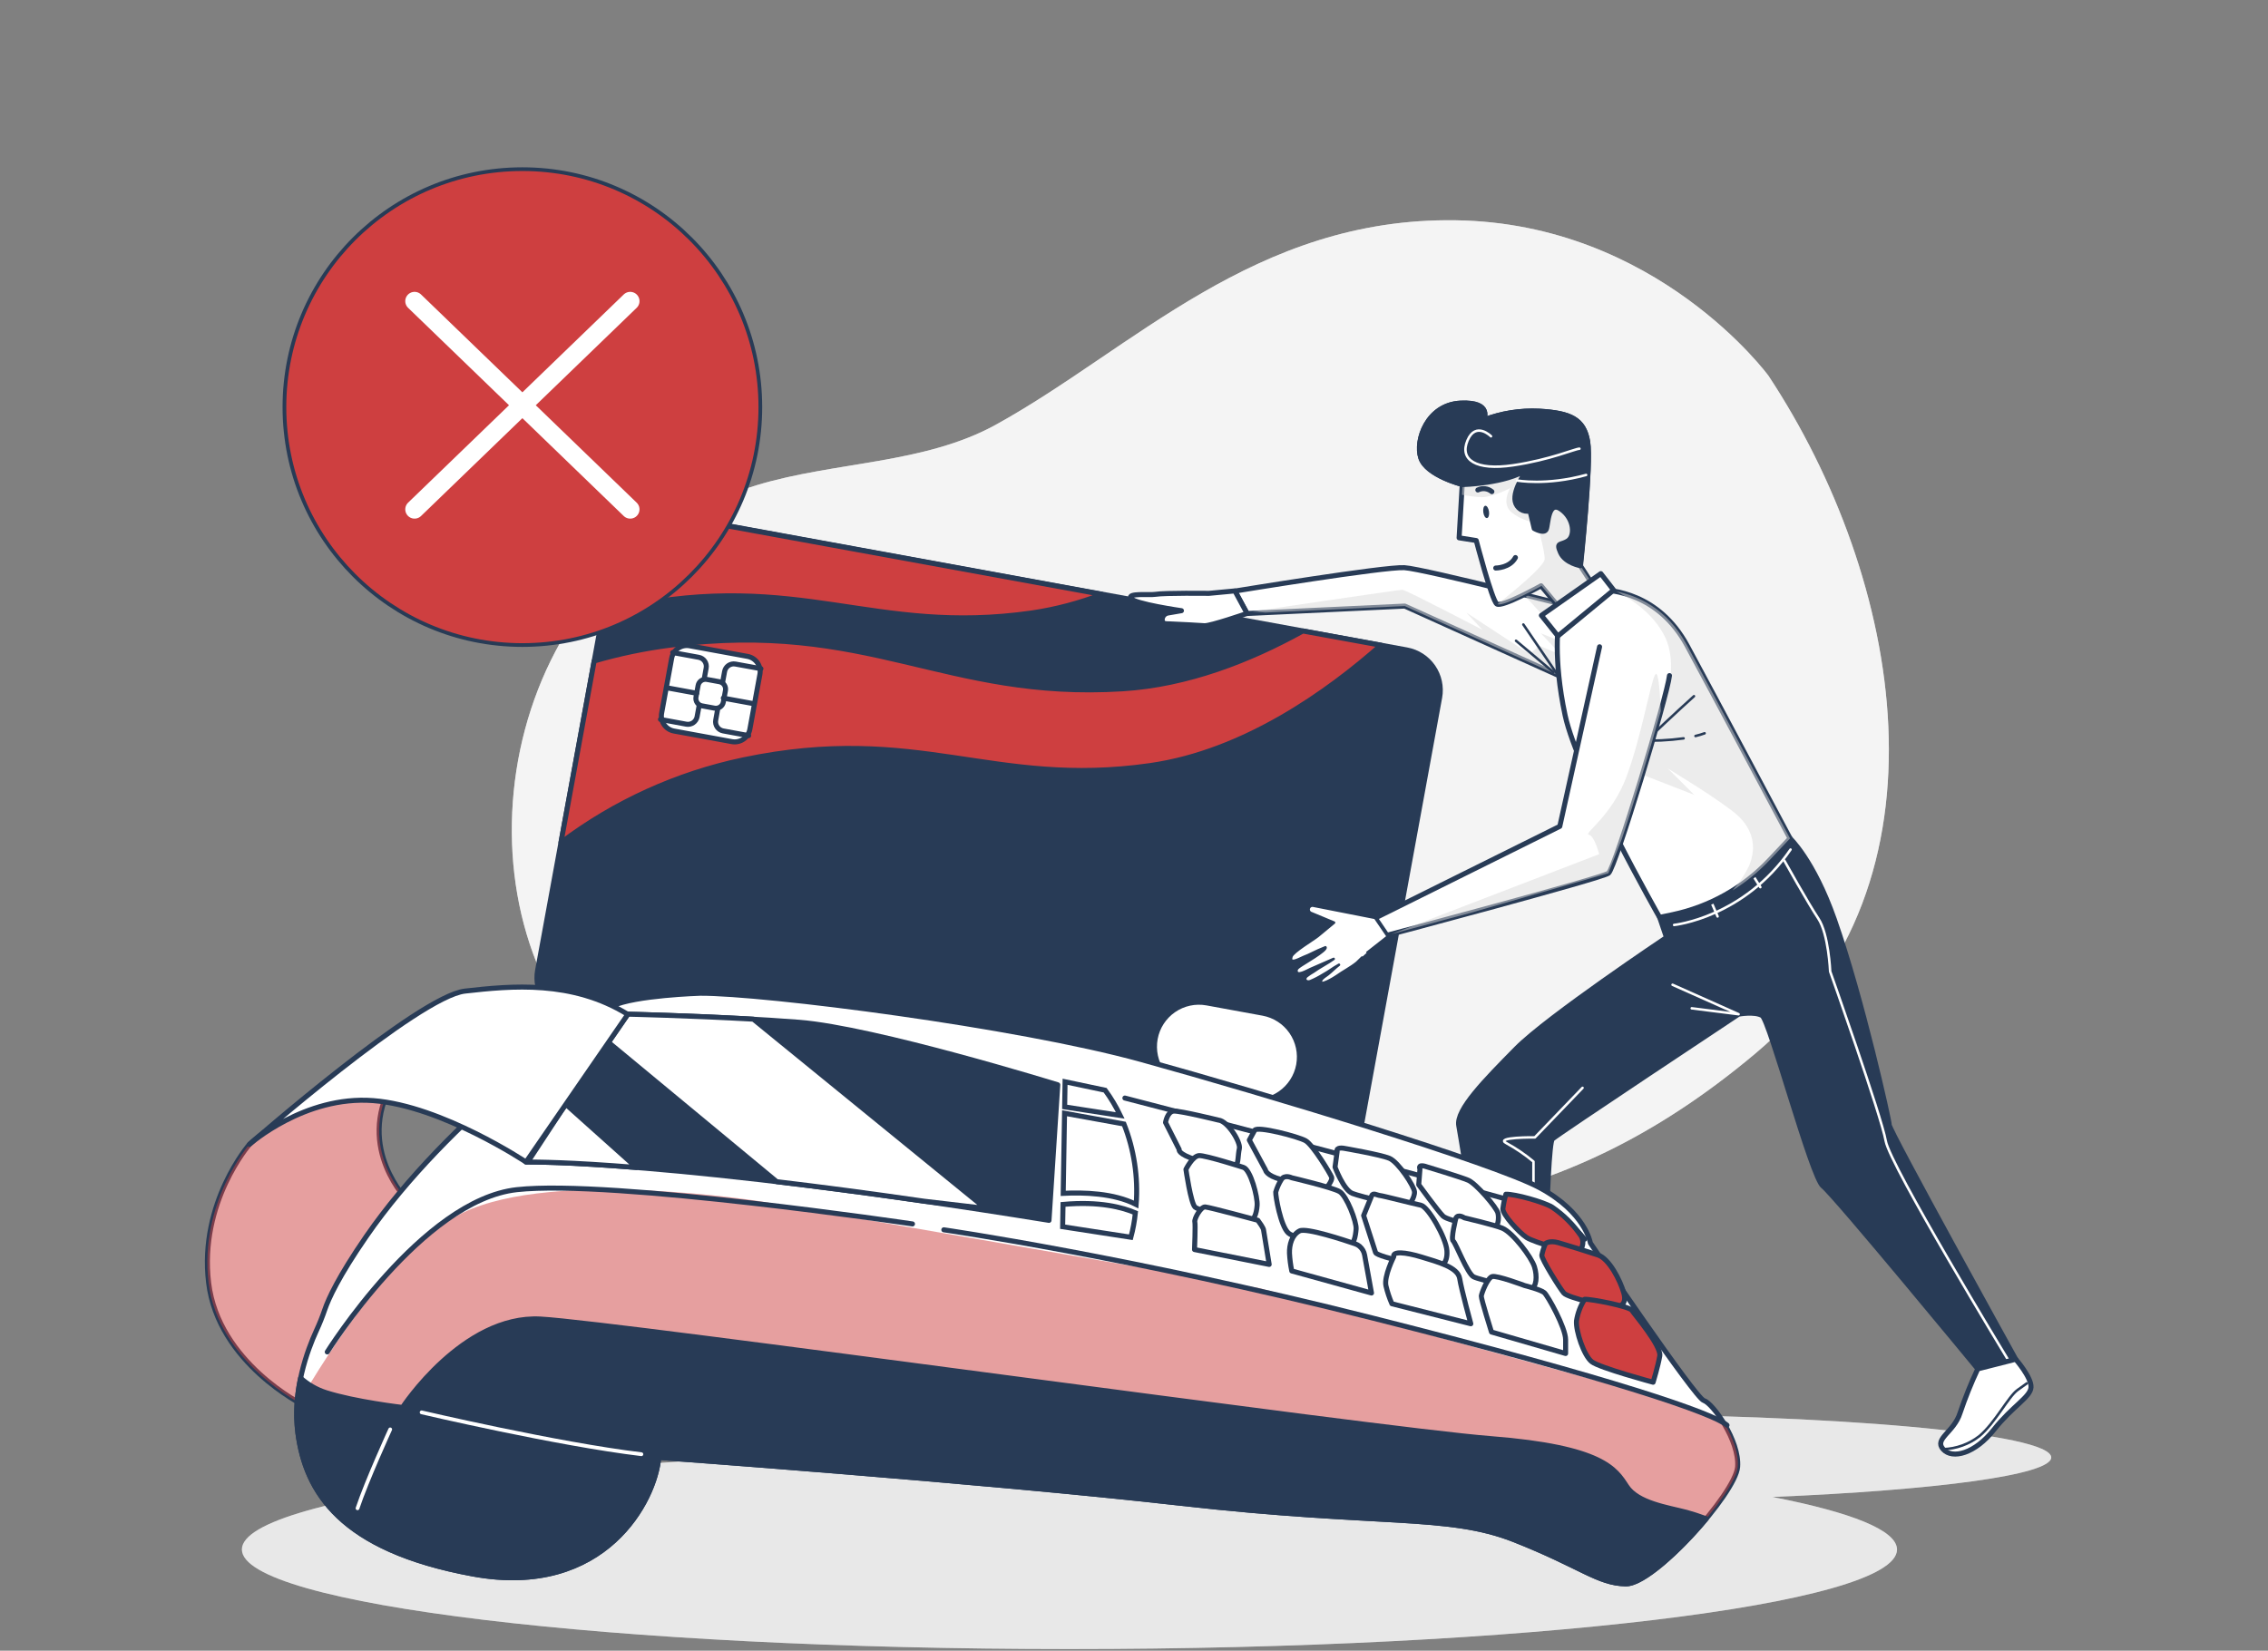 <?xml version="1.0" encoding="UTF-8"?> <svg xmlns="http://www.w3.org/2000/svg" width="610" height="444" viewBox="0 0 610 444" fill="none"><rect x="0" y="0" width="610" height="444" fill="#808080" stroke="none"/> <g clip-path="url(#clip0_2589_32587)"> <path d="M475.649 101.07C475.649 101.07 445.649 60.07 391.569 59.25C337.489 58.43 304.709 93.91 267.819 114.25C248.499 124.88 224.619 124.1 203.469 130.52C135.769 150.97 120.839 235.79 156.189 279.36C186.819 317.05 233.819 333.36 301.669 331.01C369.519 328.66 417.429 329.29 472.149 283.34C526.869 237.39 511.559 155.4 475.649 101.07Z" fill="#D9D9D9"></path> <path opacity="0.7" d="M475.649 101.07C475.649 101.07 445.649 60.07 391.569 59.25C337.489 58.43 304.709 93.91 267.819 114.25C248.499 124.88 224.619 124.1 203.469 130.52C135.769 150.97 120.839 235.79 156.189 279.36C186.819 317.05 233.819 333.36 301.669 331.01C369.519 328.66 417.429 329.29 472.149 283.34C526.869 237.39 511.559 155.4 475.649 101.07Z" fill="white"></path> <path d="M551.701 392.02C551.701 385.57 493.761 380.34 422.291 380.34C358.551 380.34 305.621 384.5 294.901 389.97H287.641C164.711 389.97 65.061 401.97 65.061 416.77C65.061 431.57 164.711 443.56 287.641 443.56C410.571 443.56 510.221 431.54 510.221 416.79C510.221 411.6 497.951 406.79 476.731 402.65C521.021 400.79 551.701 396.71 551.701 392.02Z" fill="#D9D9D9"></path> <path opacity="0.4" d="M551.701 392.02C551.701 385.57 493.761 380.34 422.291 380.34C358.551 380.34 305.621 384.5 294.901 389.97H287.641C164.711 389.97 65.061 401.97 65.061 416.77C65.061 431.57 164.711 443.56 287.641 443.56C410.571 443.56 510.221 431.54 510.221 416.79C510.221 411.6 497.951 406.79 476.731 402.65C521.021 400.79 551.701 396.71 551.701 392.02Z" fill="white"></path> <path d="M353.589 310.39L153.409 273.79C150.549 273.26 148.016 271.619 146.363 269.226C144.71 266.832 144.072 263.882 144.589 261.02L165.439 147.02C165.969 144.16 167.61 141.627 170.003 139.974C172.397 138.321 175.347 137.683 178.209 138.2L378.389 174.82C381.249 175.35 383.782 176.991 385.435 179.384C387.088 181.777 387.726 184.728 387.209 187.59L366.359 301.59C365.824 304.446 364.181 306.974 361.789 308.623C359.396 310.272 356.448 310.907 353.589 310.39Z" fill="#283B56" stroke="#283B56" stroke-width="1.35" stroke-linecap="round" stroke-linejoin="round"></path> <path d="M350.419 169.72C336.139 177.62 319.419 184.18 301.939 185.27C253.989 188.27 233.619 166.63 180.229 173.53C173.323 174.421 166.496 175.845 159.809 177.79L150.869 226.65C165.378 215.737 182.105 208.142 199.869 204.4C247.009 194.52 266.779 212.01 309.369 205.92C334.629 202.31 357.219 186.12 371.419 173.55L350.419 169.72Z" fill="#CE3F40" stroke="#283B56" stroke-width="1.35" stroke-linecap="round" stroke-linejoin="round"></path> <path d="M162.209 164.72C164.089 164.24 165.999 163.72 167.959 163.36C215.109 153.47 234.879 170.96 277.459 164.88C283.94 163.928 290.293 162.251 296.399 159.88L179.399 138.48C176.211 137.897 172.922 138.603 170.255 140.445C167.589 142.287 165.763 145.112 165.179 148.3L162.209 164.72Z" fill="#CE3F40" stroke="#283B56" stroke-width="1.35" stroke-linecap="round" stroke-linejoin="round"></path> <path d="M201.056 176.554L185.475 173.703C183.226 173.292 181.069 174.781 180.657 177.03L177.952 191.815C177.54 194.064 179.03 196.221 181.279 196.632L196.86 199.484C199.109 199.895 201.266 198.406 201.678 196.157L204.383 181.372C204.795 179.123 203.305 176.966 201.056 176.554Z" fill="white" stroke="#283B56" stroke-width="1.35" stroke-linecap="round" stroke-linejoin="round"></path> <path d="M193.488 183.365L190.124 182.75C189.021 182.548 187.963 183.278 187.762 184.381L187.191 187.499C186.989 188.602 187.72 189.66 188.822 189.862L192.186 190.477C193.289 190.679 194.347 189.949 194.549 188.846L195.119 185.728C195.321 184.625 194.591 183.567 193.488 183.365Z" fill="white" stroke="#283B56" stroke-width="1.35" stroke-linecap="round" stroke-linejoin="round"></path> <path d="M180.93 175.52L187.93 176.8C188.252 176.858 188.56 176.979 188.835 177.156C189.111 177.333 189.348 177.564 189.534 177.833C189.72 178.103 189.851 178.407 189.919 178.727C189.987 179.047 189.99 179.378 189.93 179.7L189.41 182.59" stroke="#283B56" stroke-width="1.35" stroke-linecap="round" stroke-linejoin="round"></path> <path d="M204.659 179.86L197.789 178.61C197.468 178.551 197.137 178.556 196.817 178.624C196.498 178.692 196.194 178.823 195.925 179.009C195.656 179.195 195.426 179.432 195.248 179.706C195.07 179.981 194.948 180.288 194.889 180.61L194.359 183.5" stroke="#283B56" stroke-width="1.35" stroke-linecap="round" stroke-linejoin="round"></path> <path d="M177.639 193.51L184.589 194.79C185.238 194.907 185.908 194.762 186.451 194.387C186.994 194.013 187.367 193.439 187.489 192.79L188.019 189.9" stroke="#283B56" stroke-width="1.35" stroke-linecap="round" stroke-linejoin="round"></path> <path d="M201.359 197.86L194.499 196.6C193.85 196.478 193.276 196.105 192.901 195.562C192.526 195.019 192.382 194.35 192.499 193.7L193.019 190.79" stroke="#283B56" stroke-width="1.35" stroke-linecap="round" stroke-linejoin="round"></path> <path d="M179.25 184.98L187.39 186.47" stroke="#283B56" stroke-width="1.35" stroke-linecap="round" stroke-linejoin="round"></path> <path d="M194.539 187.78L202.679 189.27" stroke="#283B56" stroke-width="1.35" stroke-linecap="round" stroke-linejoin="round"></path> <path d="M335.5 295.39C338.444 295.928 341.481 295.275 343.943 293.574C346.406 291.873 348.092 289.264 348.63 286.32C349.168 283.376 348.515 280.339 346.814 277.876C345.113 275.414 342.504 273.728 339.56 273.19L324.49 270.43C321.546 269.891 318.509 270.544 316.046 272.245C313.584 273.946 311.898 276.556 311.36 279.5C310.822 282.444 311.475 285.481 313.176 287.943C314.877 290.406 317.486 292.091 320.43 292.63L335.5 295.39Z" fill="white"></path> <path d="M332.141 158.98C332.141 158.98 372.381 152.38 377.711 152.69C383.041 153 427.961 164.5 427.961 164.5C428.697 167.182 429.017 169.961 428.911 172.74C428.661 177 423.991 183.86 423.991 183.86L377.821 163.02L335.411 165.02L332.141 158.98Z" fill="white" stroke="#283B56" stroke-width="1.35" stroke-linecap="round" stroke-linejoin="round"></path> <g style="mix-blend-mode:multiply" opacity="0.5"> <path d="M409.86 159.95L422.11 173.42L414.42 170.34L419.96 176.19L414.11 173.73L411.34 175.88L394.41 164.79L398.72 169.41C398.72 169.41 378.09 158.63 377.17 158.63C376.25 158.63 336.84 164.48 336.84 164.48L340.31 164.76L377.82 163.01L424.02 183.86C424.02 183.86 428.69 177 428.94 172.74C429.046 169.961 428.726 167.182 427.99 164.5C427.99 164.5 419.71 162.38 409.86 159.95Z" fill="#D9D9D9"></path> </g> <path d="M335.41 165C335.41 165 325.46 168.44 323.91 168.3C322.77 168.19 317.32 167.93 314.52 167.8C313.57 167.8 312.63 167.8 312.59 166.8C312.566 166.351 312.708 165.909 312.988 165.557C313.268 165.205 313.667 164.968 314.11 164.89L317.76 164.26C317.76 164.26 305.1 162.44 304.14 160.94C303.18 159.44 309.22 160.12 310.76 159.86C313.15 159.45 325.14 159.6 325.14 159.6L332.14 158.94L335.41 165Z" fill="white" stroke="#283B56" stroke-width="1.35" stroke-linecap="round" stroke-linejoin="round"></path> <path d="M393.28 130.29L392.44 144.66L397.05 145.39C397.05 145.39 401.24 161.44 402.58 162.45C403.92 163.46 414.49 157.56 414.49 157.56L421.01 165.38L429.73 159.38L425.02 152.12C425.02 152.12 428.02 124.85 427.02 118.79C426.02 112.73 422.35 111.08 414.02 110.6C408.908 110.341 403.798 111.155 399.02 112.99C399.02 112.99 401.63 107.99 392.77 108.44C383.91 108.89 380.57 118.44 382.15 123.17C383.73 127.9 393.28 130.29 393.28 130.29Z" fill="white" stroke="#283B56" stroke-width="1.35" stroke-linecap="round" stroke-linejoin="round"></path> <g style="mix-blend-mode:multiply" opacity="0.5"> <path d="M425.02 152.12C425.02 152.12 428.02 124.85 427.02 118.79C426.02 112.73 422.35 111.08 414.02 110.6C408.908 110.341 403.798 111.155 399.02 112.99C399.281 112.48 399.391 111.905 399.336 111.335C399.281 110.764 399.064 110.221 398.71 109.77C396.654 110.12 394.628 110.628 392.65 111.29C389.79 112.29 386.34 113.42 383.46 114.34C382.063 116.758 381.531 119.579 381.95 122.34L384.95 126.52C387.54 128.238 390.395 129.518 393.4 130.31L393.23 133.08C394.977 133.436 396.749 133.653 398.53 133.73C401.61 133.73 406.22 131.27 406.22 131.27C406.22 131.27 403.45 135.58 406.84 138.04C408.708 139.472 410.953 140.327 413.3 140.5C413.3 140.5 415.46 147.89 415.46 150.35C415.46 152.28 406.64 159.45 402.78 162.5C404.36 163.29 414.61 157.58 414.61 157.58L421.13 165.4L429.85 159.4L425.02 152.12Z" fill="#D9D9D9"></path> </g> <path d="M427.02 118.79C425.97 112.69 422.35 111.08 414.02 110.6C408.908 110.341 403.798 111.155 399.02 112.99C399.02 112.99 401.63 107.99 392.77 108.44C383.91 108.89 380.57 118.44 382.15 123.17C383.73 127.9 393.37 130.34 393.37 130.34C393.37 130.34 405.01 130.08 410.81 126.23C410.81 126.23 406.81 131.58 407.52 134.87C407.608 135.304 407.783 135.715 408.034 136.08C408.284 136.446 408.605 136.757 408.978 136.995C409.351 137.234 409.768 137.396 410.205 137.47C410.641 137.545 411.088 137.531 411.52 137.43L412.64 142.15C412.64 142.15 415.34 143.7 415.89 142.34C416.44 140.98 416.34 134.46 419.89 136.99C423.44 139.52 423.66 144.18 421.72 145.47C419.78 146.76 418.45 145.74 419.72 148.61C420.99 151.48 425.1 152.17 425.1 152.17C425.1 152.17 428.02 124.85 427.02 118.79Z" fill="#283B56" stroke="#283B56" stroke-width="1.35" stroke-linecap="round" stroke-linejoin="round"></path> <path d="M401.02 117.35C401.02 117.35 396.93 113.26 394.71 118.46C392.49 123.66 396.93 126.64 406.97 125.15C417.01 123.66 423.68 120.69 424.8 120.69" stroke="white" stroke-width="0.675" stroke-linecap="round" stroke-linejoin="round"></path> <path d="M408.02 129.24C408.02 129.24 415.82 130.72 426.6 127.75" stroke="white" stroke-width="0.675" stroke-linecap="round" stroke-linejoin="round"></path> <path d="M400.479 137.58C400.609 138.49 400.379 139.28 399.949 139.35C399.519 139.42 399.069 138.72 398.949 137.81C398.829 136.9 399.039 136.11 399.469 136.04C399.899 135.97 400.339 136.67 400.479 137.58Z" fill="#283B56"></path> <path d="M402.289 152.79C402.289 152.79 406.079 152.79 407.589 149.97" stroke="#283B56" stroke-width="1.35" stroke-linecap="round" stroke-linejoin="round"></path> <path d="M397.48 131.79C398.085 131.493 398.763 131.377 399.432 131.457C400.101 131.537 400.733 131.809 401.25 132.24" stroke="#283B56" stroke-width="1.35" stroke-linecap="round" stroke-linejoin="round"></path> <path d="M446.37 246.71L448.22 252.16C448.22 252.16 416.22 273.53 407.83 282.04C399.44 290.55 391.54 298.55 392.35 302.79C393.16 307.03 402.86 367.93 402.86 367.93L415.08 367.05C415.08 367.05 415.86 307.85 417.53 306.36C419.2 304.87 467.6 272.79 467.6 272.79C467.6 272.79 471.88 271.98 473.93 273.16C475.98 274.34 487.28 316.77 490.32 319.06C493.36 321.35 531.94 368.19 531.94 368.19L542.14 365.6C542.14 365.6 508.14 304.22 508.14 302.6C508.2 301.7 500.86 268.6 493.36 247.27C487.73 231.27 481.36 225.42 481.36 225.42L446.37 246.71Z" fill="#283B56" stroke="#283B56" stroke-width="1.35" stroke-linecap="round" stroke-linejoin="round"></path> <path d="M479.9 231.46C479.9 231.46 486.27 242.88 489.05 247.06C491.83 251.24 492.24 261.31 492.24 261.31C492.24 261.31 506.06 300.31 507.18 306.87C508.3 313.43 539.95 365.52 539.95 365.52" stroke="white" stroke-width="0.675" stroke-linecap="round" stroke-linejoin="round"></path> <path d="M449.85 264.88L467.61 272.8L455.01 271.21" stroke="white" stroke-width="0.675" stroke-linecap="round" stroke-linejoin="round"></path> <path d="M425.641 292.61L412.821 305.93C412.821 305.93 401.821 305.8 405.191 307.5C407.763 308.906 410.191 310.561 412.441 312.44V365.17" stroke="white" stroke-width="0.675" stroke-linecap="round" stroke-linejoin="round"></path> <path d="M450.27 248.79C450.27 248.79 468.97 246.86 481.58 228.51" stroke="white" stroke-width="0.675" stroke-linecap="round" stroke-linejoin="round"></path> <path d="M460.189 242.38L461.959 246.5" stroke="white" stroke-width="0.675" stroke-linecap="round" stroke-linejoin="round"></path> <path d="M471.16 234.97L473.46 238.62" stroke="white" stroke-width="0.675" stroke-linecap="round" stroke-linejoin="round"></path> <path d="M419.22 167.39C419.22 167.39 417.62 176.82 420.95 192.39C424.28 207.96 446.37 246.75 446.37 246.75L449.9 246.01C459.851 243.898 468.922 238.801 475.9 231.4L481.45 225.51C481.45 225.51 461.45 187.85 453.77 173.66C446.09 159.47 433.47 158.73 429.77 158.52C426.07 158.31 418.81 165.25 419.22 167.39Z" fill="white" stroke="#283B56" stroke-width="1.35" stroke-linecap="round" stroke-linejoin="round"></path> <g style="mix-blend-mode:multiply" opacity="0.5"> <g style="mix-blend-mode:multiply"> <path d="M453.77 173.62C448.3 163.46 440.28 160.21 434.77 159.1C437.18 160.29 444.61 164.41 447.94 171.57C451.94 180.19 446.71 193.12 446.71 193.12C446.71 193.12 446.71 192.38 446.65 191.27C443.93 201.15 439.41 216.06 436.18 225.65L440.24 215.28L442.09 208.51L455.66 213.79L448.58 206.71C448.58 206.71 463.36 215.64 467.36 219.34C471.36 223.04 472.59 227.65 470.44 232.88C469.278 235.281 467.783 237.506 466 239.49C469.629 237.228 472.956 234.512 475.9 231.41L481.45 225.52C481.45 225.52 461.41 187.79 453.77 173.62Z" fill="#D9D9D9"></path> </g> </g> <path d="M443.189 198.79C443.189 198.79 451.479 190.94 455.609 187.26" stroke="#283B56" stroke-width="0.675" stroke-linecap="round" stroke-linejoin="round"></path> <path d="M456.02 197.97C456.849 197.773 457.667 197.529 458.47 197.24" stroke="#283B56" stroke-width="0.675" stroke-linecap="round" stroke-linejoin="round"></path> <path d="M440.721 199.15C444.762 199.336 448.813 199.152 452.821 198.6" stroke="#283B56" stroke-width="0.675" stroke-linecap="round" stroke-linejoin="round"></path> <path d="M430.56 154.29L414.57 165.53L419.01 171.08L434 158.72L430.56 154.29Z" fill="white" stroke="#283B56" stroke-width="1.35" stroke-linecap="round" stroke-linejoin="round"></path> <path d="M449.021 181.72C448.461 187.12 434.431 233.5 432.621 234.87C430.811 236.24 373.021 251.57 373.021 251.57L369.881 246.92L419.521 222.27L430.221 173.97" fill="white"></path> <path d="M449.021 181.72C448.461 187.12 434.431 233.5 432.621 234.87C430.811 236.24 373.021 251.57 373.021 251.57L369.881 246.92L419.521 222.27L430.221 173.97" stroke="#283B56" stroke-width="1.35" stroke-linecap="round" stroke-linejoin="round"></path> <g style="mix-blend-mode:multiply" opacity="0.5"> <path d="M446.679 191.27C446.539 187.64 446.139 180.01 445.199 181.42C443.969 183.27 441.499 198.04 437.499 208.82C433.499 219.6 425.799 224.21 427.339 224.52C428.879 224.83 430.109 229.75 430.109 229.75L374.279 251.23C377.399 250.4 385.919 248.13 395.529 245.53L432.589 234.87L436.209 225.65C439.439 216.06 443.959 201.15 446.679 191.27Z" fill="#D9D9D9"></path> </g> <path d="M373.261 251.89L369.851 246.89L353.281 243.63C353.016 243.557 352.732 243.592 352.493 243.728C352.254 243.864 352.079 244.09 352.006 244.355C351.933 244.62 351.968 244.903 352.104 245.143C352.24 245.382 352.466 245.557 352.731 245.63L358.811 248.16L354.431 251.79C353.181 252.79 347.771 256.01 347.361 257.26C346.571 259.69 349.831 257.69 350.631 257.4C352.401 256.76 353.521 255.96 356.491 254.8C357.071 255.59 350.351 259.35 349.581 259.96C349.251 260.21 348.731 260.53 348.701 261.01C348.601 262.88 351.701 260.96 352.451 260.65C354.551 259.77 356.611 258.8 358.701 257.92C357.241 259.01 354.791 260.25 353.321 261.34C352.643 261.724 351.994 262.159 351.381 262.64C350.631 263.42 351.261 264.27 352.381 263.93C353.581 263.433 354.738 262.838 355.841 262.15C357.521 261.24 358.451 260.41 360.131 259.5C358.911 260.45 358.321 261.15 357.131 262.09C356.661 262.46 355.581 263.09 355.351 263.67C354.581 265.67 359.011 262.9 359.511 262.54C361.251 261.29 363.291 260.27 364.921 258.94C365.151 258.75 367.581 256.32 367.601 256.34L373.261 251.89Z" fill="white" stroke="#283B56" stroke-width="0.675" stroke-linecap="round" stroke-linejoin="round"></path> <path d="M418.731 181.22L409.721 167.98" stroke="#283B56" stroke-width="0.675" stroke-linecap="round" stroke-linejoin="round"></path> <path d="M417.79 180.79L407.75 172.35" stroke="#283B56" stroke-width="0.675" stroke-linecap="round" stroke-linejoin="round"></path> <path d="M402.861 367.97L401.961 368.97L395.601 375.76C395.601 375.76 381.291 380.93 381.171 382.93C381.051 384.93 396.471 383.81 401.171 383.42C405.871 383.03 411.451 378.67 411.451 378.67C411.451 378.67 417.401 379.67 418.331 375.07C419.261 370.47 415.091 367.13 415.091 367.13L402.861 367.97Z" fill="white" stroke="#283B56" stroke-width="1.35" stroke-linecap="round" stroke-linejoin="round"></path> <path d="M531.94 368.2C530.131 372.053 528.542 376.006 527.18 380.04C525.54 385.29 520.111 386.97 522.611 389.79C525.111 392.61 531.22 390.95 536.26 384.57C541.3 378.19 546.11 375.8 546.26 373.14C546.41 370.48 542.14 365.61 542.14 365.61L531.94 368.2Z" fill="white" stroke="#283B56" stroke-width="1.35" stroke-linecap="round" stroke-linejoin="round"></path> <path d="M522.609 389.79C526.153 389.687 529.572 388.458 532.369 386.28C536.619 382.73 540.169 375.64 542.649 373.87L545.139 372.09" stroke="#283B56" stroke-width="0.675" stroke-linecap="round" stroke-linejoin="round"></path> <path d="M382.68 382.38C382.68 382.38 396.51 380.96 402.19 380.25C407.87 379.54 409.64 375.64 411.41 375.25C413.18 374.86 417.09 373.47 417.09 373.47" stroke="#283B56" stroke-width="0.675" stroke-linecap="round" stroke-linejoin="round"></path> <path d="M67.109 307.79C67.109 307.79 53.519 323.4 56.109 345.02C58.699 366.64 81.639 377.95 81.639 377.95L109.719 323C109.719 323 95.559 309 105.519 291.25C105.529 291.2 82.019 294.13 67.109 307.79Z" fill="white" stroke="#283B56" stroke-width="1.35" stroke-linecap="round" stroke-linejoin="round"></path> <g style="mix-blend-mode:multiply" opacity="0.5"> <path d="M67.109 307.79C67.109 307.79 53.519 323.4 56.109 345.02C58.699 366.64 81.639 377.95 81.639 377.95L109.719 323C109.719 323 95.559 309 105.519 291.25C105.529 291.2 82.019 294.13 67.109 307.79Z" fill="#CE3F40"></path> </g> <path d="M188.33 267.16C188.33 267.16 170.67 267.7 164.74 270.57C158.81 273.44 120.46 300.74 98.51 332.57C91.06 343.37 88.35 349.35 87.36 352.25C86.709 354.161 85.957 356.037 85.11 357.87C82.67 363.17 78.62 374.08 80.11 385.42C82.21 401.29 91.48 416.77 127.11 423.35C162.74 429.93 176.27 403.35 177.16 392.01C177.16 392.01 263.8 398.26 317.6 404.35C371.4 410.44 389.28 407.06 407.29 414.17C425.3 421.28 429.71 425.91 437.29 426.03C444.87 426.15 466.8 401.66 467.35 394.56C467.9 387.46 460.59 377.37 458.26 376.71C455.93 376.05 427.75 334.35 427.75 334.35C427.75 334.35 426.48 326.16 414.14 319.49C401.8 312.82 340.41 294.24 306.85 284.97C273.29 275.7 205.48 267.07 188.33 267.16Z" fill="white" stroke="#283B56" stroke-width="1.35" stroke-linecap="round" stroke-linejoin="round"></path> <g style="mix-blend-mode:multiply" opacity="0.5"> <path d="M464.02 383.24C456.494 379.43 448.578 376.446 440.41 374.34L338.84 346.51L204.96 323.2C204.96 323.2 149.31 314.2 124.49 326.2C106.83 334.76 88.799 362.72 79.859 378.15C79.723 380.566 79.81 382.99 80.12 385.39C82.219 401.26 91.49 416.74 127.12 423.32C162.75 429.9 176.28 403.32 177.17 391.98C177.17 391.98 263.81 398.23 317.61 404.32C371.41 410.41 389.29 407.03 407.3 414.14C425.31 421.25 429.72 425.88 437.3 426C444.88 426.12 466.81 401.63 467.36 394.53C467.7 391 466.02 386.72 464.02 383.24Z" fill="#CE3F40"></path> </g> <path d="M88.019 363.64C88.019 363.64 113.55 322.79 139.02 319.99C164.49 317.19 245.42 329.21 245.42 329.21" stroke="#283B56" stroke-width="1.35" stroke-linecap="round" stroke-linejoin="round"></path> <path d="M253.85 330.79C253.85 330.79 303.76 338 369.13 354.51C434.5 371.02 460.92 380.21 464.49 383.34" stroke="#283B56" stroke-width="1.35" stroke-linecap="round" stroke-linejoin="round"></path> <path d="M302.549 295.35C302.549 295.35 409.349 323.05 416.099 325.81C420.063 327.389 423.548 329.974 426.209 333.31" fill="white"></path> <path d="M302.549 295.35C302.549 295.35 409.349 323.05 416.099 325.81C420.063 327.389 423.548 329.974 426.209 333.31" stroke="#283B56" stroke-width="1.35" stroke-linecap="round" stroke-linejoin="round"></path> <path d="M168.849 272.79L141.479 312.56C141.479 312.56 180.109 311.75 282.139 328.25L284.499 291.79C284.499 291.79 235.209 276.54 214.859 274.96C194.509 273.38 168.849 272.79 168.849 272.79Z" fill="#283B56" stroke="#283B56" stroke-width="1.35" stroke-linecap="round" stroke-linejoin="round"></path> <path d="M141.949 312.56C144.039 312.56 153.179 312.56 171.189 314.03L152.189 297.03L150.939 298.84L141.949 312.56Z" fill="white" stroke="#283B56" stroke-width="1.35" stroke-linecap="round" stroke-linejoin="round"></path> <path d="M168.849 272.79L163.639 280.36L208.899 317.84C220.429 319.21 233.609 320.93 248.559 323.1C253.859 323.7 259.369 324.347 265.089 325.04L202.609 274.13C185.499 273.16 168.849 272.79 168.849 272.79Z" fill="white" stroke="#283B56" stroke-width="1.35" stroke-linecap="round" stroke-linejoin="round"></path> <path d="M286.319 299.44L285.959 320.98C291.279 320.7 299.589 320.88 305.579 323.98C306.139 316.608 305.018 309.205 302.299 302.33L286.319 299.44Z" fill="white" stroke="#283B56" stroke-width="1.35" stroke-miterlimit="10"></path> <path d="M301.3 300.03C300.159 297.646 298.8 295.373 297.24 293.24L286.46 290.97L286.35 297.73L301.3 300.03Z" fill="white" stroke="#283B56" stroke-width="1.35" stroke-miterlimit="10"></path> <path d="M285.909 323.96L285.809 329.96L304.159 332.79C304.741 330.637 305.145 328.44 305.369 326.22C302.019 324.79 295.799 323.06 285.909 323.96Z" fill="white" stroke="#283B56" stroke-width="1.35" stroke-miterlimit="10"></path> <path d="M327.709 301.28C327.709 301.28 317.459 298.75 315.709 298.86C313.959 298.97 313.479 301.92 313.479 301.92L317.149 309.17C317.149 309.17 316.559 310.37 321.899 312.03C327.239 313.69 331.899 314.03 332.499 313.35C333.099 312.67 332.949 310.65 333.339 308.94C333.729 307.23 330.179 301.48 327.709 301.28Z" fill="white" stroke="#283B56" stroke-width="1.35" stroke-linecap="round" stroke-linejoin="round"></path> <path d="M334.439 314C334.439 314 324.239 310.72 322.489 310.83C320.739 310.94 318.969 314.54 318.969 314.54C318.969 314.54 320.259 323.59 321.419 324.68C322.579 325.77 333.819 328.37 335.549 328.51C337.279 328.65 337.949 326.46 338.119 324.23C338.289 322 336.379 314.64 334.439 314Z" fill="white" stroke="#283B56" stroke-width="1.35" stroke-linecap="round" stroke-linejoin="round"></path> <path d="M338.309 328.23C338.309 328.23 325.389 324.74 324.159 324.64C322.929 324.54 321.159 327.89 321.359 328.64C321.559 329.39 321.279 336.1 321.279 336.1L341.359 340.1L339.839 330.79C339.839 330.79 339.879 330.34 338.309 328.23Z" fill="white" stroke="#283B56" stroke-width="1.35" stroke-linecap="round" stroke-linejoin="round"></path> <path d="M337.45 304.03L336.02 306.65L340.37 314.7C340.37 314.7 340.5 316.21 344.65 317.27C348.8 318.33 356.38 319.93 356.38 319.93C356.38 319.93 358.55 317.61 358.13 316.58C357.71 315.55 353.13 307.98 351.18 306.84C349.23 305.7 338.02 302.79 337.45 304.03Z" fill="white" stroke="#283B56" stroke-width="1.35" stroke-linecap="round" stroke-linejoin="round"></path> <path d="M344.63 317.27C343.972 318.317 343.464 319.452 343.12 320.64C343.05 321.64 344.41 329.7 346.5 331.64C348.59 333.58 360.67 334.98 362.4 335.11C364.13 335.24 364.59 332.55 364.74 330.57C364.89 328.59 362.2 321.66 360.3 320.52C358.4 319.38 347.41 316.79 347.41 316.79C347.41 316.79 345.49 315.85 344.63 317.27Z" fill="white" stroke="#283B56" stroke-width="1.35" stroke-linecap="round" stroke-linejoin="round"></path> <path d="M365.709 335.25C365.342 334.942 364.922 334.705 364.469 334.55C361.699 333.6 351.319 330.15 349.529 331.09C347.449 332.17 346.749 334.85 346.819 337.09C346.902 338.694 347.109 340.288 347.439 341.86L368.879 347.79L367.019 337.55C366.859 336.651 366.388 335.837 365.689 335.25H365.709Z" fill="white" stroke="#283B56" stroke-width="1.35" stroke-linecap="round" stroke-linejoin="round"></path> <path d="M359.64 309.73L359.07 313.92C359.07 313.92 361.33 320.06 363.74 321C366.15 321.94 377.4 324.55 378.14 324.6C378.88 324.65 380.57 322.06 380.44 320.55C380.31 319.04 376.09 312.55 373.68 311.55C371.27 310.55 361.45 308.86 361.45 308.86C361.45 308.86 359.24 308.46 359.64 309.73Z" fill="white" stroke="#283B56" stroke-width="1.35" stroke-linecap="round" stroke-linejoin="round"></path> <path d="M368.91 321.65L366.76 326.95C366.76 326.95 369.57 335.63 369.97 336.9C370.37 338.17 386.04 341.39 386.82 340.95C387.6 340.51 389.39 339.9 389.16 336.4C388.93 332.9 384.11 324.57 382.16 324.17C380.21 323.77 371.91 321.63 371.16 321.57C370.41 321.51 369.24 320.68 368.91 321.65Z" fill="white" stroke="#283B56" stroke-width="1.35" stroke-linecap="round" stroke-linejoin="round"></path> <path d="M374.859 338.03C374.859 338.03 372.209 343.3 372.759 345.83C373.142 347.494 373.681 349.117 374.369 350.68L395.589 356.06C395.589 356.06 393.069 346.91 392.589 343.88C392.109 340.85 386.719 339.45 382.339 338.11C377.959 336.77 374.479 336.51 374.859 338.03Z" fill="white" stroke="#283B56" stroke-width="1.35" stroke-linecap="round" stroke-linejoin="round"></path> <path d="M381.91 314.45L381.58 318.65C381.58 318.65 386.75 325.77 388.14 327.12C389.53 328.47 400.8 330.59 401.81 330.42C402.82 330.25 403.26 327.8 402.88 326.28C402.5 324.76 397.03 318.36 394.88 317.45C392.73 316.54 383.72 313.84 383.72 313.84C383.72 313.84 381.28 312.91 381.91 314.45Z" fill="white" stroke="#283B56" stroke-width="1.35" stroke-linecap="round" stroke-linejoin="round"></path> <path d="M391.579 327.64C391.579 327.64 390.149 333.25 390.849 333.8C391.549 334.35 394.649 342.55 396.329 343.43C398.009 344.31 410.229 347 411.749 346.62C413.269 346.24 413.499 343.27 412.699 340.72C411.899 338.17 406.949 331.57 404.059 330.35C401.989 329.48 393.829 327.56 393.829 327.56C393.829 327.56 392.169 326.44 391.579 327.64Z" fill="white" stroke="#283B56" stroke-width="1.35" stroke-linecap="round" stroke-linejoin="round"></path> <path d="M410.079 345.79C410.079 345.79 402.579 342.97 401.309 343.37C400.039 343.77 398.469 347.87 398.409 348.62C398.349 349.37 401.149 358.28 401.149 358.28L421.089 364.06C421.089 364.06 421.089 363.56 421.089 360.33C421.089 357.1 416.289 348.52 415.359 347.7C414.429 346.88 410.079 345.79 410.079 345.79Z" fill="white" stroke="#283B56" stroke-width="1.35" stroke-linecap="round" stroke-linejoin="round"></path> <path d="M405.019 321.22C404.652 322.505 404.381 323.815 404.209 325.14C404.099 326.62 408.449 331.44 410.579 332.85C412.709 334.26 423.189 337.06 423.929 337.12C424.669 337.18 426.589 334.84 425.279 332.49C423.18 329.411 420.516 326.757 417.429 324.67C415.019 323.24 407.509 321.16 405.019 321.22Z" fill="#CE3F40" stroke="#283B56" stroke-width="1.35" stroke-linecap="round" stroke-linejoin="round"></path> <path d="M415.678 334.48C415.235 335.495 414.9 336.554 414.678 337.64C414.608 338.64 419.468 346.47 420.608 347.8C421.748 349.13 432.518 351.46 433.748 351.56C434.978 351.66 437.748 351.37 436.748 347.82C435.748 344.27 432.748 338.55 429.828 337.58C426.908 336.61 421.578 334.95 419.148 334.26C416.718 333.57 415.678 334.48 415.678 334.48Z" fill="#CE3F40" stroke="#283B56" stroke-width="1.35" stroke-linecap="round" stroke-linejoin="round"></path> <path d="M426.2 349.48C425.081 351.243 424.335 353.217 424.01 355.28C423.8 358 426.01 364.64 428.13 366.28C430.25 367.92 444.62 371.79 444.62 371.79C444.62 371.79 445.95 367.41 446.41 364.71C446.87 362.01 439.57 353.48 438.91 352.44C438.25 351.4 427.95 349.37 426.2 349.48Z" fill="#CE3F40" stroke="#283B56" stroke-width="1.35" stroke-linecap="round" stroke-linejoin="round"></path> <path d="M453.62 406.79C448.49 405.44 440.48 404.34 437.5 399.79C434.52 395.24 431.17 389.3 400.88 386.95C370.59 384.6 166.2 355.9 145.34 354.79C124.48 353.68 108.26 378.57 108.26 378.57C108.26 378.57 95.52 377.1 87.63 374.57C85.121 373.76 82.811 372.431 80.85 370.67C79.778 375.507 79.532 380.491 80.12 385.41C82.22 401.28 91.49 416.76 127.12 423.34C162.75 429.92 176.28 403.34 177.17 392C177.17 392 263.81 398.25 317.61 404.34C371.41 410.43 389.29 407.05 407.3 414.16C425.31 421.27 429.72 425.9 437.3 426.02C441.9 426.09 451.73 417.15 458.91 408.51C456.94 407.79 455.02 407.16 453.62 406.79Z" fill="#283B56" stroke="#283B56" stroke-width="1.35" stroke-linecap="round" stroke-linejoin="round"></path> <path d="M104.95 384.47C104.95 384.47 98.64 398.27 96.16 405.69" stroke="white" stroke-width="1.013" stroke-linecap="round" stroke-linejoin="round"></path> <path d="M113.4 379.89C113.4 379.89 149.87 388.44 172.51 391.15" stroke="white" stroke-width="1.013" stroke-linecap="round" stroke-linejoin="round"></path> <path d="M141.479 312.56C141.479 312.56 118.849 297.47 100.389 296.04C81.929 294.61 67.109 307.79 67.109 307.79C67.109 307.79 112.569 267.99 125.059 266.58C137.549 265.17 153.859 263.58 168.849 272.84L141.479 312.56Z" fill="white" stroke="#283B56" stroke-width="1.35" stroke-linecap="round" stroke-linejoin="round"></path> <circle cx="140.5" cy="109.5" r="64" fill="#CE3F40" stroke="#283B56"></circle> <path d="M111.5 81L169.5 137M169.5 81L111.5 137" stroke="white" stroke-width="5" stroke-linecap="round"></path> </g> <defs> <clipPath id="clip0_2589_32587"> <rect width="609.84" height="443.54" fill="white"></rect> </clipPath> </defs> </svg> 